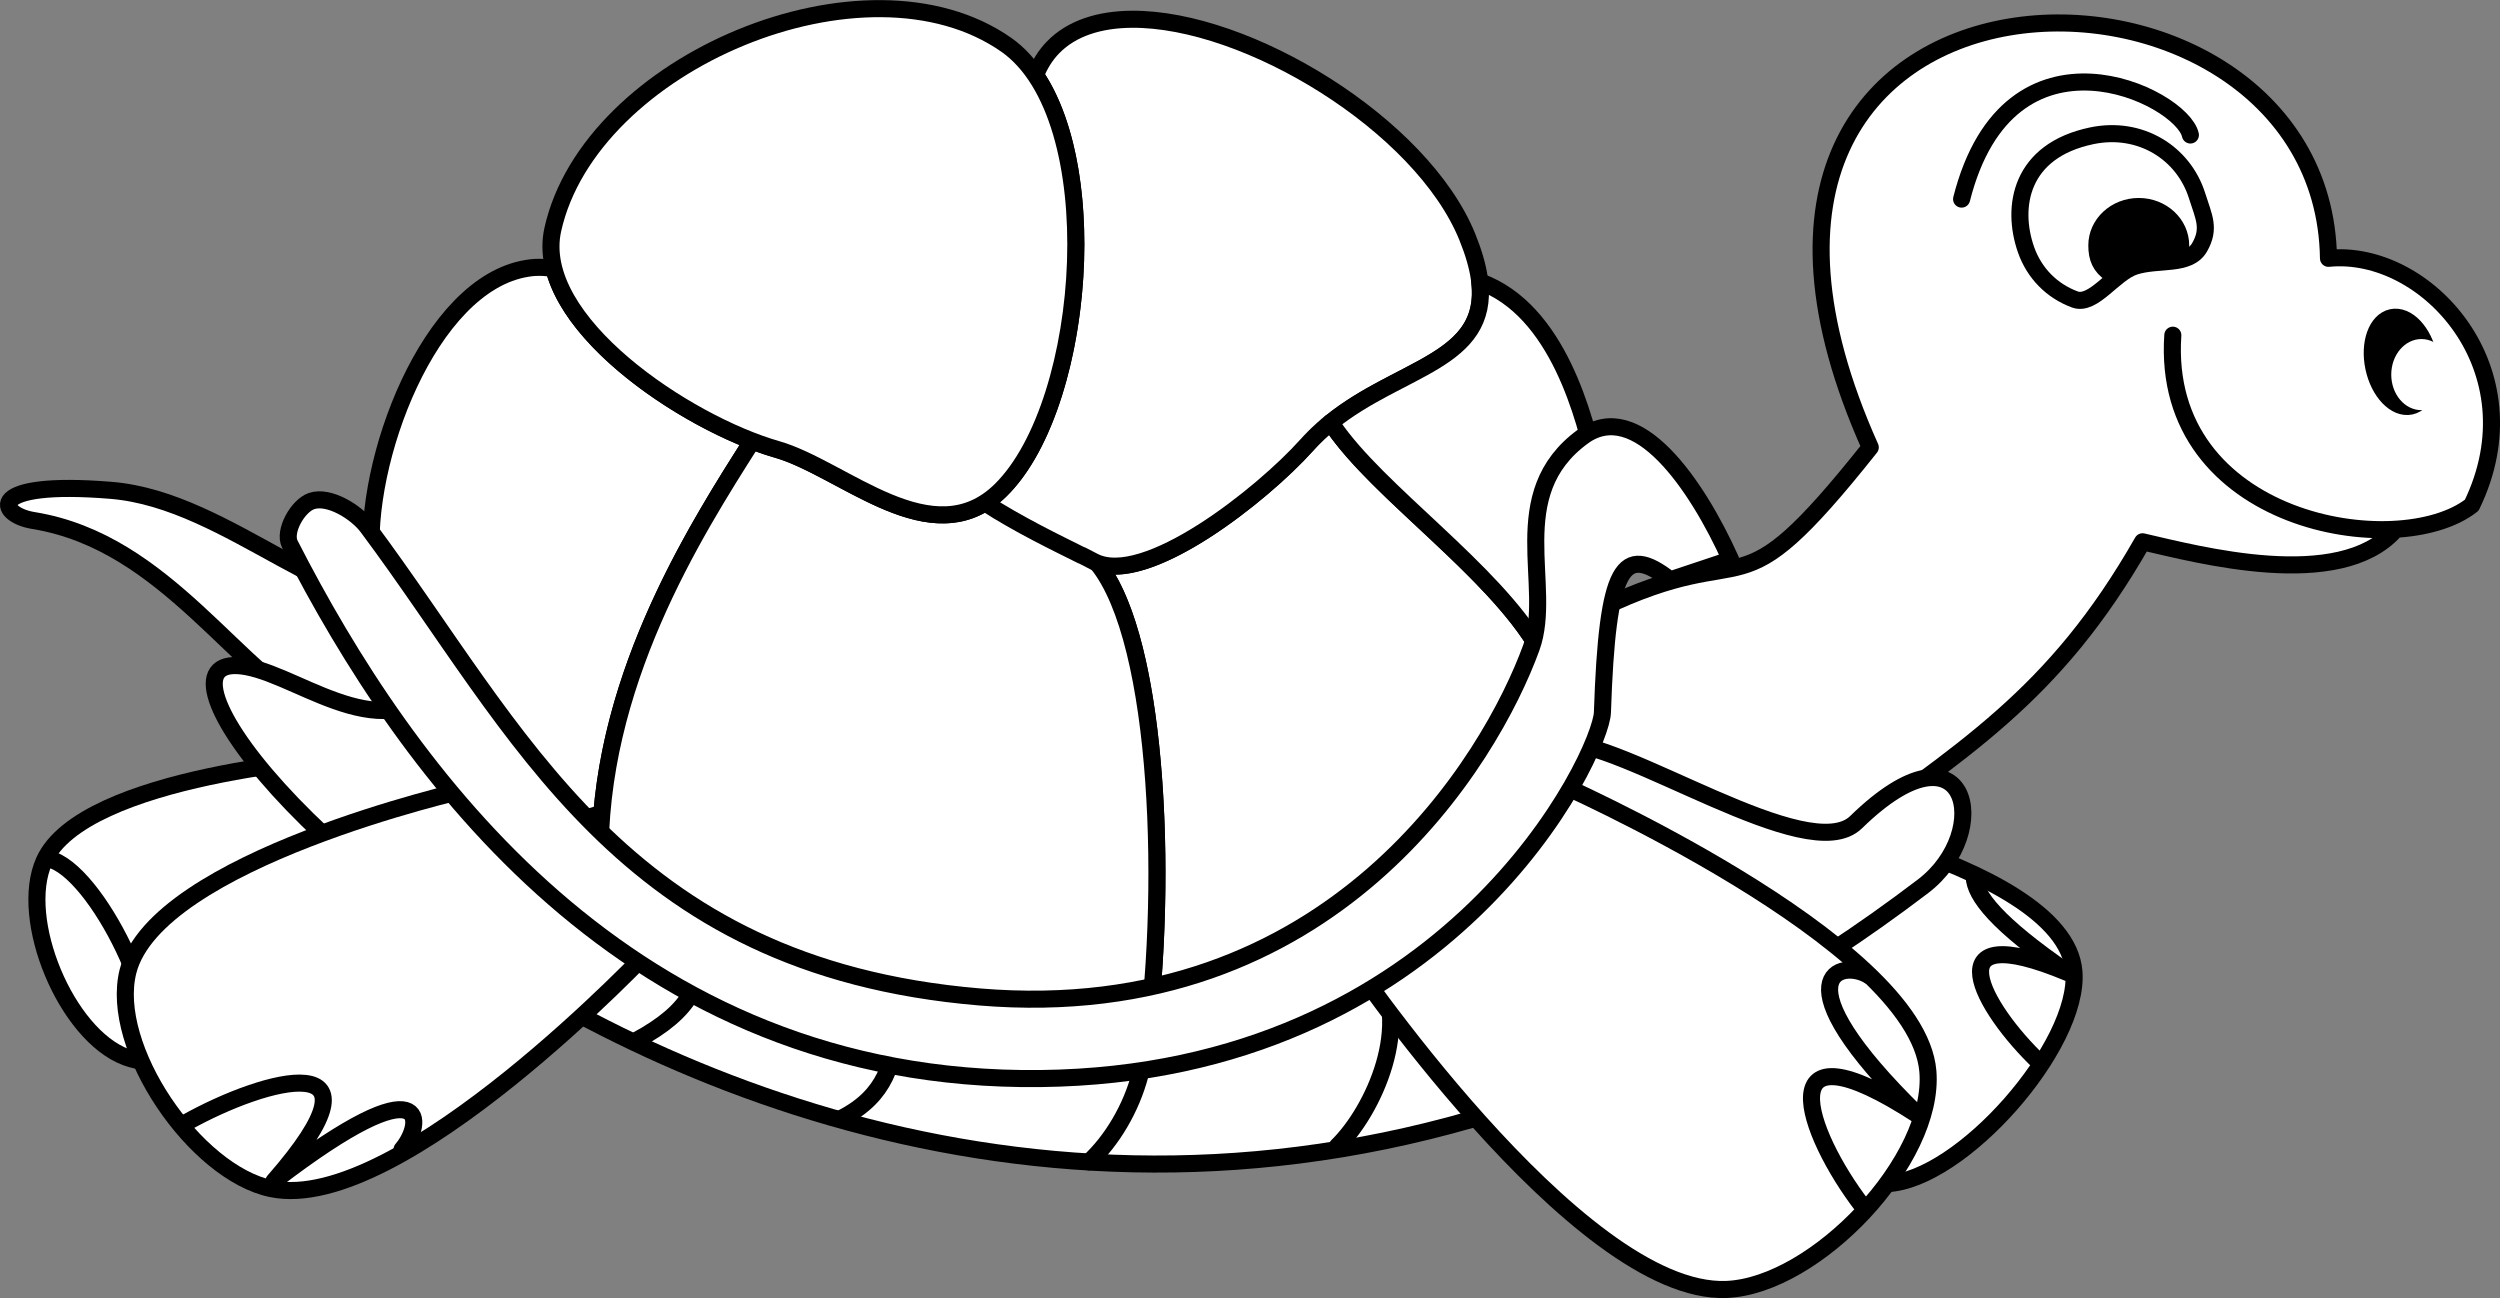 <?xml version="1.0" encoding="UTF-8" standalone="no"?>
<svg
   xmlns:osb="http://www.openswatchbook.org/uri/2009/osb"
   xmlns:dc="http://purl.org/dc/elements/1.1/"
   xmlns:cc="http://creativecommons.org/ns#"
   xmlns:rdf="http://www.w3.org/1999/02/22-rdf-syntax-ns#"
   xmlns:svg="http://www.w3.org/2000/svg"
   xmlns="http://www.w3.org/2000/svg"
   xmlns:xlink="http://www.w3.org/1999/xlink"
   style="display:inline"
   version="1.0"
   id="svg2385"
   height="304.193"
   width="585.86">
  <rect width="100%" height="100%" fill="#808080" stroke="none"/>
  <defs
     id="defs2387">
    <linearGradient
       osb:paint="solid"
       id="linearGradient4480">
      <stop
         id="stop4482"
         offset="0"
         style="stop-color:#46ad22;stop-opacity:1;" />
    </linearGradient>
    <linearGradient
       id="linearGradient3590">
      <stop
         id="stop3592"
         offset="0"
         style="stop-color:#b06805;stop-opacity:1;" />
      <stop
         style="stop-color:#d77523;stop-opacity:1;"
         offset="0.5"
         id="stop3598" />
      <stop
         id="stop3594"
         offset="1"
         style="stop-color:#ffac41;stop-opacity:1;" />
    </linearGradient>
    <linearGradient
       id="linearGradient4514">
      <stop
         style="stop-color:#da45bc;stop-opacity:0.978"
         offset="0"
         id="stop4516" />
      <stop
         id="stop4518"
         offset="0.387"
         style="stop-color:#df50b8;stop-opacity:1;" />
      <stop
         id="stop4520"
         offset="1"
         style="stop-color:#dc67b3;stop-opacity:0;" />
    </linearGradient>
    <linearGradient
       id="linearGradient4489">
      <stop
         id="stop4497"
         offset="0"
         style="stop-color:#da45bc;stop-opacity:1;" />
      <stop
         style="stop-color:#df50b8;stop-opacity:1;"
         offset="0.387"
         id="stop4501" />
      <stop
         style="stop-color:#dc67b3;stop-opacity:0;"
         offset="1"
         id="stop4493" />
    </linearGradient>
    <linearGradient
       id="linearGradient4477">
      <stop
         id="stop4479"
         offset="0"
         style="stop-color:#e35bc2;stop-opacity:1;" />
      <stop
         id="stop4481"
         offset="1"
         style="stop-color:#e48bc5;stop-opacity:1;" />
    </linearGradient>
    <linearGradient
       id="linearGradient4469">
      <stop
         id="stop4471"
         offset="0"
         style="stop-color:#2f55f3;stop-opacity:1;" />
      <stop
         id="stop4473"
         offset="1"
         style="stop-color:#2f34f3;stop-opacity:1;" />
    </linearGradient>
    <linearGradient
       id="linearGradient4731">
      <stop
         id="stop4733"
         offset="0"
         style="stop-color:#ffcea7;stop-opacity:1;" />
      <stop
         id="stop4735"
         offset="1"
         style="stop-color:#f3c29b;stop-opacity:0;" />
    </linearGradient>
    <linearGradient
       id="linearGradient4659">
      <stop
         id="stop4661"
         offset="0"
         style="stop-color:#8d1d1d;stop-opacity:1;" />
      <stop
         id="stop4663"
         offset="1"
         style="stop-color:#d52f2f;stop-opacity:1;" />
    </linearGradient>
    <linearGradient
       id="linearGradient4620">
      <stop
         id="stop4622"
         offset="0"
         style="stop-color:#a32121;stop-opacity:1;" />
      <stop
         id="stop4624"
         offset="1"
         style="stop-color:#d73737;stop-opacity:1;" />
    </linearGradient>
    <linearGradient
       id="linearGradient4599">
      <stop
         id="stop4601"
         offset="0"
         style="stop-color:#d1a00c;stop-opacity:1;" />
      <stop
         id="stop4603"
         offset="1"
         style="stop-color:#f6cb4a;stop-opacity:1;" />
    </linearGradient>
    <linearGradient
       id="linearGradient4593">
      <stop
         id="stop4595"
         offset="0"
         style="stop-color:#874010;stop-opacity:1;" />
      <stop
         id="stop4597"
         offset="1"
         style="stop-color:#d8a233;stop-opacity:1;" />
    </linearGradient>
    <linearGradient
       id="linearGradient4587">
      <stop
         style="stop-color:#000000;stop-opacity:1;"
         offset="0"
         id="stop4589" />
      <stop
         style="stop-color:#000000;stop-opacity:0;"
         offset="1"
         id="stop4591" />
    </linearGradient>
    <linearGradient
       id="linearGradient4579">
      <stop
         id="stop4581"
         offset="0"
         style="stop-color:#000000;stop-opacity:1;" />
      <stop
         id="stop4583"
         offset="1"
         style="stop-color:#000000;stop-opacity:0;" />
    </linearGradient>
    <linearGradient
       id="linearGradient4571">
      <stop
         id="stop4573"
         offset="0"
         style="stop-color:#6f430c;stop-opacity:1;" />
      <stop
         id="stop4575"
         offset="1"
         style="stop-color:#b26c14;stop-opacity:1;" />
    </linearGradient>
    <linearGradient
       id="linearGradient4555">
      <stop
         id="stop4557"
         offset="0"
         style="stop-color:#6c5306;stop-opacity:1;" />
      <stop
         style="stop-color:#6c5306;stop-opacity:1;"
         offset="0.477"
         id="stop4563" />
      <stop
         id="stop4565"
         offset="0.704"
         style="stop-color:#daa70b;stop-opacity:1;" />
      <stop
         id="stop4559"
         offset="1"
         style="stop-color:#daa70b;stop-opacity:1;" />
    </linearGradient>
    <linearGradient
       id="linearGradient3692">
      <stop
         id="stop3694"
         offset="0"
         style="stop-color:#e3e00c;stop-opacity:1;" />
      <stop
         id="stop3696"
         offset="1"
         style="stop-color:#5f5e05;stop-opacity:0;" />
    </linearGradient>
    <linearGradient
       id="linearGradient3684">
      <stop
         id="stop3686"
         offset="0"
         style="stop-color:#ffffff;stop-opacity:1;" />
      <stop
         id="stop3688"
         offset="1"
         style="stop-color:#ffffff;stop-opacity:0;" />
    </linearGradient>
    <linearGradient
       id="linearGradient3647">
      <stop
         id="stop3649"
         offset="0"
         style="stop-color:#787700;stop-opacity:1;" />
      <stop
         style="stop-color:#545300;stop-opacity:0.996;"
         offset="0.576"
         id="stop3665" />
      <stop
         id="stop3651"
         offset="1"
         style="stop-color:#313000;stop-opacity:0.99;" />
    </linearGradient>
    <linearGradient
       id="linearGradient3635">
      <stop
         id="stop3637"
         offset="0"
         style="stop-color:#727324;stop-opacity:0;" />
      <stop
         style="stop-color:#727324;stop-opacity:0;"
         offset="0.7"
         id="stop3645" />
      <stop
         id="stop3639"
         offset="1"
         style="stop-color:#727324;stop-opacity:1;" />
    </linearGradient>
    <linearGradient
       id="linearGradient3513">
      <stop
         style="stop-color:#dcdc00;stop-opacity:1;"
         offset="0"
         id="stop3521" />
      <stop
         id="stop3517"
         offset="1"
         style="stop-color:#e1e100;stop-opacity:1;" />
    </linearGradient>
    <linearGradient
       id="linearGradient3233">
      <stop
         style="stop-color:#656500;stop-opacity:1;"
         offset="0"
         id="stop3241" />
      <stop
         id="stop3237"
         offset="1"
         style="stop-color:#656500;stop-opacity:1;" />
    </linearGradient>
    <linearGradient
       id="linearGradient3221">
      <stop
         id="stop3223"
         offset="0"
         style="stop-color:#4c4c00;stop-opacity:1;" />
      <stop
         style="stop-color:#3f3f0d;stop-opacity:1;"
         offset="0.961"
         id="stop3229" />
      <stop
         id="stop3225"
         offset="1"
         style="stop-color:#4c4c00;stop-opacity:1;" />
    </linearGradient>
    <clipPath
       id="clipPath4361"
       clipPathUnits="userSpaceOnUse">
      <path
         style="display:inline;overflow:visible;visibility:visible;opacity:1;fill:none;fill-opacity:1;fill-rule:nonzero;stroke:#000000;stroke-width:20;stroke-linecap:round;stroke-linejoin:round;stroke-miterlimit:4;stroke-dasharray:none;stroke-dashoffset:7.8;stroke-opacity:1;marker:none;marker-start:none;marker-mid:none;marker-end:none;enable-background:accumulate"
         d="m 336.688,360.625 c -7.556,0.062 -14.042,2.076 -18.438,6.594 -1.812,1.862 -3.144,4.068 -4.125,6.5 16.096,23.691 10.536,78.868 -8.156,97.25 -1.21,1.189 -2.428,2.174 -3.688,2.969 7.714,5.039 17.035,9.524 22.688,12.344 0.012,-0.008 0.019,-0.023 0.031,-0.031 1.079,0.536 2.01,1.032 2.781,1.438 11.903,6.26 39.494,-15.625 49.875,-27.219 0.589,-0.658 1.201,-1.293 1.812,-1.906 0.617,-0.618 1.238,-1.208 1.875,-1.781 0.648,-0.583 1.303,-1.15 1.969,-1.688 0.009,0.013 0.023,0.019 0.031,0.031 18.9,-15.256 43.875,-14.278 31.969,-43.531 -10.707,-26.306 -51.638,-51.19 -78.625,-50.969 z"
         id="path4363" />
    </clipPath>
    <clipPath
       id="clipPath4496"
       clipPathUnits="userSpaceOnUse">
      <path
         style="display:inline;overflow:visible;visibility:visible;opacity:1;fill:none;fill-opacity:1;fill-rule:nonzero;stroke:#000000;stroke-width:20;stroke-linecap:round;stroke-linejoin:round;stroke-miterlimit:4;stroke-dasharray:none;stroke-dashoffset:7.8;stroke-opacity:1;marker:none;marker-start:none;marker-mid:none;marker-end:none;enable-background:accumulate"
         d="m 383.312,455.094 c -1.968,1.59 -3.869,3.379 -5.656,5.375 -10.172,11.36 -36.855,32.569 -49.125,27.531 13.122,15.882 16.184,64.219 12.781,102.062 -0.118,1.315 -0.464,2.516 -0.969,3.625 51.88,-11.463 90.408,-32.549 96.031,-67.625 3.934,-24.538 -38.603,-49.606 -52.531,-70.188 -0.187,-0.277 -0.346,-0.509 -0.531,-0.781 z"
         id="path4498" />
    </clipPath>
    <clipPath
       id="clipPath4500"
       clipPathUnits="userSpaceOnUse">
      <path
         style="display:inline;overflow:visible;visibility:visible;opacity:1;fill:none;fill-opacity:1;fill-rule:nonzero;stroke:#000000;stroke-width:20;stroke-linecap:round;stroke-linejoin:round;stroke-miterlimit:4;stroke-dasharray:none;stroke-dashoffset:7.8;stroke-opacity:1;marker:none;marker-start:none;marker-mid:none;marker-end:none;enable-background:accumulate"
         d="m 383.312,455.094 c -1.968,1.59 -3.869,3.379 -5.656,5.375 -10.172,11.36 -36.855,32.569 -49.125,27.531 13.122,15.882 16.184,64.219 12.781,102.062 -0.118,1.315 -0.464,2.516 -0.969,3.625 51.88,-11.463 90.408,-32.549 96.031,-67.625 3.934,-24.538 -38.603,-49.606 -52.531,-70.188 -0.187,-0.277 -0.346,-0.509 -0.531,-0.781 z"
         id="path4502" />
    </clipPath>
    <clipPath
       id="clipPath4530"
       clipPathUnits="userSpaceOnUse">
      <path
         style="display:inline;overflow:visible;visibility:visible;opacity:1;fill:none;fill-opacity:1;fill-rule:nonzero;stroke:#000000;stroke-width:20;stroke-linecap:round;stroke-linejoin:round;stroke-miterlimit:4;stroke-dasharray:none;stroke-dashoffset:7.8;stroke-opacity:1;marker:none;marker-start:none;marker-mid:none;marker-end:none;enable-background:accumulate"
         d="m 418.25,422.125 c 2.162,18.753 -18.655,19.847 -34.938,33 0.179,0.262 0.349,0.481 0.531,0.75 10.541,15.576 37.45,33.71 48.219,52.25 1.528,0.093 2.982,0.031 4.312,-0.25 12.736,-2.691 12.01,-29.72 9.094,-42.406 -2.518,-10.957 -8.715,-36.739 -27.219,-43.344 z"
         id="path4532" />
    </clipPath>
    <clipPath
       id="clipPath4557"
       clipPathUnits="userSpaceOnUse">
      <path
         id="path4559"
         d="m 247.75,459.469 c -13.763,21.64 -36.423,57.362 -35.625,98.938 0.626,32.591 126.268,64.122 129.188,31.656 3.879,-43.141 -0.653,-99.933 -18.906,-106.719 -5.275,-1.961 -11.896,-5.809 -19,-10.156 -15.6,11.359 -35.024,-7.51 -49.844,-11.75 -1.827,-0.523 -3.801,-1.195 -5.812,-1.969 z"
         style="display:inline;overflow:visible;visibility:visible;opacity:1;fill:none;fill-opacity:1;fill-rule:nonzero;stroke:#000000;stroke-width:20;stroke-linecap:round;stroke-linejoin:round;stroke-miterlimit:4;stroke-dasharray:none;stroke-dashoffset:7.8;stroke-opacity:1;marker:none;marker-start:none;marker-mid:none;marker-end:none;enable-background:accumulate" />
    </clipPath>
    <clipPath
       id="clipPath4575"
       clipPathUnits="userSpaceOnUse">
      <path
         id="path4577"
         d="m 201.02,409.905 c -4.787,21.547 31.307,45.446 52.528,51.518 15.651,4.478 36.434,25.29 52.429,9.561 20.96,-20.612 25.39,-87.512 1.312,-104.377 -32.893,-23.039 -97.559,4.096 -106.269,43.299 z"
         style="display:inline;overflow:visible;visibility:visible;opacity:1;fill:none;fill-opacity:1;fill-rule:nonzero;stroke:#000000;stroke-width:20;stroke-linecap:round;stroke-linejoin:round;stroke-miterlimit:4;stroke-dasharray:none;stroke-dashoffset:7.8;stroke-opacity:1;marker:none;marker-start:none;marker-mid:none;marker-end:none;enable-background:accumulate" />
    </clipPath>
    <clipPath
       id="clipPath4590"
       clipPathUnits="userSpaceOnUse">
      <path
         id="path4592"
         d="m 196.844,418.781 c -0.641,0.037 -1.267,0.12 -1.875,0.219 -23.019,3.717 -38.443,45.463 -36.375,68.688 2.048,23.006 24.559,63.534 47.469,60.594 2.155,-0.277 4.327,-0.838 6.469,-1.688 3.088,-36.535 22.777,-67.593 35.219,-87.156 -18.083,-6.968 -42.168,-23.533 -46.469,-40.406 -0.846,-0.12 -1.661,-0.216 -2.469,-0.25 -0.671,-0.028 -1.328,-0.037 -1.969,0 z"
         style="display:inline;overflow:visible;visibility:visible;opacity:1;fill:none;fill-opacity:1;fill-rule:nonzero;stroke:#000000;stroke-width:20;stroke-linecap:round;stroke-linejoin:round;stroke-miterlimit:4;stroke-dasharray:none;stroke-dashoffset:7.8;stroke-opacity:1;marker:none;marker-start:none;marker-mid:none;marker-end:none;enable-background:accumulate" />
    </clipPath>
    <clipPath
       id="clipPath3447"
       clipPathUnits="userSpaceOnUse">
      <path
         id="path3449"
         d="m 157.584,479.606 c 1.703,-1.519 2.684,-18.355 6.749,-24.79 73.575,-12.009 197.052,-23.243 255.238,-32.276 13.017,3.395 25.839,32.02 22.877,35.853 -18.6,13.529 -6.901,35.129 -12.122,49.497 -9.424,25.936 -46.433,88.778 -129.303,81.85 C 216.826,582.64 193.191,527.293 157.584,479.606 Z"
         style="display:inline;overflow:visible;visibility:visible;opacity:1;fill:none;fill-opacity:1;fill-rule:nonzero;stroke:#fff500;stroke-width:2;stroke-linecap:round;stroke-linejoin:round;stroke-miterlimit:4;stroke-dasharray:none;stroke-dashoffset:7.8;stroke-opacity:1;marker:none;marker-start:none;marker-mid:none;marker-end:none;enable-background:accumulate" />
    </clipPath>
    <clipPath
       id="clipPath3469"
       clipPathUnits="userSpaceOnUse">
      <path
         id="path3471"
         d="m 139.401,483.646 c 27.097,53.069 79.224,126.28 175.858,125.218 96.275,-1.066 131.416,-76.205 131.734,-85.822 1.137,-34.392 4.779,-39.712 15.882,-31.03 l 14.174,-4.73 c -8.003,-17.797 -22.016,-38.044 -34.602,-28.889 -18.6,13.529 -6.901,35.129 -12.122,49.497 -9.424,25.936 -46.433,88.778 -129.303,81.85 -84.197,-7.1 -107.831,-62.447 -143.438,-110.134 -2.596,-3.477 -9.038,-7.497 -13.132,-6.061 -3.197,1.121 -6.592,7.084 -5.051,10.102 z"
         style="display:inline;overflow:visible;visibility:visible;opacity:1;fill:none;fill-opacity:1;fill-rule:nonzero;stroke:#f80000;stroke-width:4;stroke-linecap:round;stroke-linejoin:round;stroke-miterlimit:4;stroke-dasharray:none;stroke-dashoffset:7.8;stroke-opacity:1;marker:none;marker-start:none;marker-mid:none;marker-end:none;enable-background:accumulate" />
    </clipPath>
    <linearGradient
       gradientUnits="userSpaceOnUse"
       y2="427.506"
       x2="294.678"
       y1="404"
       x1="282.38"
       id="linearGradient4737"
       xlink:href="#linearGradient4731" />
    <clipPath
       id="clipPath4786"
       clipPathUnits="userSpaceOnUse">
      <path
         style="display:inline;overflow:visible;visibility:visible;opacity:1;fill:none;fill-opacity:1;fill-rule:nonzero;stroke:#000000;stroke-width:3;stroke-linecap:round;stroke-linejoin:round;stroke-miterlimit:4;stroke-dasharray:none;stroke-dashoffset:7.8;stroke-opacity:1;marker:none;marker-start:none;marker-mid:none;marker-end:none;enable-background:accumulate"
         d="m 232.256,496.135 c 6.151,6.256 13.782,0.209 11.062,-6.585 -1.427,-3.563 -4.559,-4.468 -4.095,-7.225 1.807,-10.742 -6.546,-27.777 -10.615,-32.006 7.296,0.543 50.065,0.299 82.188,-9.482 17.365,2.825 33.29,-1.541 34.859,-15.152 1.564,-13.575 9.916,-22.315 6.261,-43.003 1.122,-22.942 -73.674,-19.909 -61.792,5.868 l 4.435,16.641 c -35.751,-0.823 -75.889,21.262 -82.97,19.641 -3.206,-0.734 -3.366,-1.117 -7.02,-1.993 -9.85,-2.362 -22.493,4.304 -21.346,15.426 0.445,4.31 9.827,11.949 11.598,16.753 4.637,12.576 4.436,22.195 8.694,26.411 3.517,3.482 1.689,7.735 3.637,10.92 1.63,2.664 4.312,2.466 6.293,1.651 4.713,-1.941 1.601,-10.503 -0.904,-11.944 m 11.785,10.884 c 4.478,8.031 13.572,0.045 6.914,-8.257 m -15.516,6.462 c -1.256,1.86 3.194,5.138 7.013,3.183 3.427,-1.754 2.648,-8.924 -0.449,-11.677"
         id="path4788" />
    </clipPath>
    <clipPath
       id="clipPath4813"
       clipPathUnits="userSpaceOnUse">
      <path
         style="display:inline;overflow:visible;visibility:visible;opacity:1;fill:none;fill-opacity:1;fill-rule:nonzero;stroke:#000000;stroke-width:3;stroke-linecap:round;stroke-linejoin:round;stroke-miterlimit:4;stroke-dasharray:none;stroke-dashoffset:7.8;stroke-opacity:1;marker:none;marker-start:none;marker-mid:none;marker-end:none;enable-background:accumulate"
         d="m 494.857,304.767 c 3.616,3.52 8.095,-4.412 5.495,-7.797 -3.826,-4.981 -19.093,-12.163 -23.511,-9.866 -2.348,1.221 3.553,-5.261 5.045,-7.055 -8.526,-10.591 -7.302,1.459 -29.334,6.137 -5.445,3.856 -3.485,9.57 -8.03,8.538 -12.081,-2.743 -43.266,-11.227 -64.941,-6.255 -6.757,-7.357 -16.74,-18.307 -25.642,-27.022 2.328,-12.166 -6.193,-31.929 -19.318,-38.728 -12.651,-0.882 -20.69,-10.21 -32.511,2.883 -1.578,1.747 -5.579,7.432 -3.517,17.688 2.59,12.88 16.602,31.559 19.315,34.352 14.012,14.424 31.428,39.077 53.111,40.998 12.436,5.786 65.696,1.238 77.441,-3.657 0,0 8.194,6.097 22.498,3.747 5.486,-0.901 13.458,4.758 16.041,2.138 1.58,-1.602 2.739,-4.16 2.029,-6.479 -1.273,-4.16 -14.425,-6.348 -13.023,-6.656 6.357,-1.4 13.084,6.719 15.784,6.015 2.934,-0.765 4.154,-4.351 3.741,-6.454 -0.508,-2.585 0.413,-6.365 -18.468,-10.843"
         id="path4815" />
    </clipPath>
    <clipPath
       id="clipPath4832"
       clipPathUnits="userSpaceOnUse">
      <path
         style="display:inline;overflow:visible;visibility:visible;opacity:1;fill:none;fill-opacity:1;fill-rule:nonzero;stroke:#8d1d1d;stroke-width:1;stroke-linecap:round;stroke-linejoin:round;stroke-miterlimit:4;stroke-dasharray:none;stroke-dashoffset:7.8;stroke-opacity:1;marker:none;marker-start:none;marker-mid:none;marker-end:none;enable-background:accumulate"
         d="m 338.651,223.821 c 7.812,13.805 19.685,37.101 21.916,49.756 l 29.589,5.059 c 0,0 7.301,-17.893 7.902,-19.425 3.661,-9.336 3.36,-25.305 4.774,-29.632 19.05,0.876 40.26,-15.614 46.259,-22.718 12.957,-9.617 16.561,-20.934 20.084,-32.266 1.932,-8.14 -9.809,-15.629 -16.133,-23.376 -4.784,-12.182 -3.533,-24.364 -3.292,-36.546 l -17.121,-32.266 -105.688,49.058 11.71,92.358 z"
         id="path4834" />
    </clipPath>
  </defs>
  <g
     transform="translate(-75.337,-370.381)"
     style="display:inline"
     id="layer8">
    <path
       style="display:inline;overflow:visible;visibility:visible;opacity:1;fill:#ffffff;fill-opacity:1;fill-rule:nonzero;stroke:none;stroke-width:4;stroke-linecap:round;stroke-linejoin:round;stroke-miterlimit:4;stroke-dasharray:none;stroke-dashoffset:7.8;stroke-opacity:1;marker:none;marker-start:none;marker-mid:none;marker-end:none;enable-background:accumulate"
       d="m 85.685,572.161 c -6.112,13.636 5.193,40.739 19.193,45.962 24.888,9.285 79.297,-39.396 79.297,-39.396 l -28.284,-30.81 c 0,0 -61.092,3.91 -70.206,24.244 z"
       id="path3507" />
    <path
       id="path3217"
       d="m 159.256,586.447 c -6.112,13.636 -68.379,26.453 -54.379,31.676 24.888,9.285 79.297,-39.396 79.297,-39.396 l -28.284,-30.81 c 0,0 -13.715,0.878 -29.118,3.965 -8.94,11.647 35.974,26.777 32.484,34.565 z"
       style="display:inline;overflow:visible;visibility:visible;opacity:1;fill:#ffffff;fill-opacity:1;fill-rule:nonzero;stroke:none;stroke-width:4;stroke-linecap:round;stroke-linejoin:round;stroke-miterlimit:4;stroke-dasharray:none;stroke-dashoffset:7.8;stroke-opacity:1;marker:none;marker-start:none;marker-mid:none;marker-end:none;enable-background:accumulate" />
    <path
       style="display:inline;overflow:visible;visibility:visible;opacity:1;fill:#ffffff;fill-opacity:1;fill-rule:nonzero;stroke:none;stroke-width:4;stroke-linecap:round;stroke-linejoin:round;stroke-miterlimit:4;stroke-dasharray:none;stroke-dashoffset:7.8;stroke-opacity:1;marker:none;marker-start:none;marker-mid:none;marker-end:none;enable-background:accumulate"
       d="m 86.695,571.656 c 11.273,2.397 28.232,37.657 22.223,46.467 -9.565,4.551 -33.853,-31.524 -22.223,-46.467 z"
       id="path3512" />
  </g>
  <g
     transform="translate(-75.337,-370.381)"
     style="display:inline"
     id="layer9">
    <path
       id="path3502"
       d="m 85.685,572.161 c -6.112,13.636 5.193,40.739 19.193,45.962 24.888,9.285 79.297,-39.396 79.297,-39.396 l -28.284,-30.81 c 0,0 -61.092,3.91 -70.206,24.244 z"
       style="display:inline;overflow:visible;visibility:visible;opacity:1;fill:none;fill-opacity:1;fill-rule:nonzero;stroke:#000000;stroke-width:4;stroke-linecap:round;stroke-linejoin:round;stroke-miterlimit:4;stroke-dasharray:none;stroke-dashoffset:7.8;stroke-opacity:1;marker:none;marker-start:none;marker-mid:none;marker-end:none;enable-background:accumulate" />
    <path
       id="path3510"
       d="m 86.695,571.656 c 11.273,2.397 28.232,37.657 22.223,46.467"
       style="display:inline;overflow:visible;visibility:visible;opacity:1;fill:none;fill-opacity:1;fill-rule:nonzero;stroke:#000000;stroke-width:4;stroke-linecap:round;stroke-linejoin:round;stroke-miterlimit:4;stroke-dasharray:none;stroke-dashoffset:7.8;stroke-opacity:1;marker:none;marker-start:none;marker-mid:none;marker-end:none;enable-background:accumulate" />
    <path
       style="display:inline;overflow:visible;visibility:visible;opacity:1;fill:#ffffff;fill-opacity:1;fill-rule:nonzero;stroke:none;stroke-width:4;stroke-linecap:round;stroke-linejoin:round;stroke-miterlimit:4;stroke-dasharray:none;stroke-dashoffset:7.8;stroke-opacity:1;marker:none;marker-start:none;marker-mid:none;marker-end:none;enable-background:accumulate"
       d="m 518.151,567.648 c 20.073,6.454 42.067,16.619 43.196,30.381 1.425,17.374 -26.424,49.054 -43.846,49.733 -29.364,1.144 -74.838,-66.853 -74.838,-66.853 0,0 58.264,-18.798 75.487,-13.261 z"
       id="path3588" />
    <path
       id="path3202"
       d="m 496.008,581.576 c 20.073,6.454 64.287,25.799 61.718,31.093 -7.943,16.367 -27.061,34.579 -40.225,35.092 -29.364,1.144 -74.838,-66.853 -74.838,-66.853 0,0 36.121,-4.87 53.345,0.668 z"
       style="display:inline;overflow:visible;visibility:visible;opacity:1;fill:#ffffff;fill-opacity:1;fill-rule:nonzero;stroke:none;stroke-width:4;stroke-linecap:round;stroke-linejoin:round;stroke-miterlimit:4;stroke-dasharray:none;stroke-dashoffset:7.8;stroke-opacity:1;marker:none;marker-start:none;marker-mid:none;marker-end:none;enable-background:accumulate" />
    <path
       style="display:inline;overflow:visible;visibility:visible;opacity:1;fill:#ffffff;fill-opacity:1;fill-rule:nonzero;stroke:none;stroke-width:4;stroke-linecap:round;stroke-linejoin:round;stroke-miterlimit:4;stroke-dasharray:none;stroke-dashoffset:7.8;stroke-opacity:1;marker:none;marker-start:none;marker-mid:none;marker-end:none;enable-background:accumulate"
       d="m 151.85,538.826 c -20.976,-10.01 -37.272,-41.364 -68.69,-46.467 -8.567,-1.391 -11.408,-9.487 18.183,-7.071 28.131,2.297 53.171,31.513 75.761,25.759 10.085,-2.569 12.426,32.977 3.536,38.386 -9.901,6.023 -18.33,-5.615 -28.789,-10.607 z"
       id="path3542" />
    <path
       id="path3545"
       d="m 157.207,539.897 c -6.69,-4.652 -24.097,-41.219 -19.292,-40.567 13.858,7.613 26.887,14.85 39.189,11.716 10.085,-2.569 12.426,32.977 3.536,38.386 -9.901,6.023 -13.917,-2.919 -23.432,-9.535 z"
       style="display:inline;overflow:visible;visibility:visible;opacity:1;fill:#ffffff;fill-opacity:1;fill-rule:nonzero;stroke:none;stroke-width:4;stroke-linecap:round;stroke-linejoin:round;stroke-miterlimit:4;stroke-dasharray:none;stroke-dashoffset:7.8;stroke-opacity:1;marker:none;marker-start:none;marker-mid:none;marker-end:none;enable-background:accumulate" />
  </g>
  <g
     transform="translate(-75.337,-370.381)"
     style="display:inline"
     id="layer6">
    <path
       id="path3492"
       d="m 151.85,538.826 c -20.976,-10.01 -37.272,-41.364 -68.69,-46.467 -8.567,-1.391 -11.408,-9.487 18.183,-7.071 28.131,2.297 53.171,31.513 75.761,25.759 10.085,-2.569 12.426,32.977 3.536,38.386 -9.901,6.023 -18.33,-5.615 -28.789,-10.607 z"
       style="display:inline;overflow:visible;visibility:visible;opacity:1;fill:none;fill-opacity:1;fill-rule:nonzero;stroke:#000000;stroke-width:4;stroke-linecap:round;stroke-linejoin:round;stroke-miterlimit:4;stroke-dasharray:none;stroke-dashoffset:7.8;stroke-opacity:1;marker:none;marker-start:none;marker-mid:none;marker-end:none;enable-background:accumulate" />
    <path
       id="path3579"
       d="m 537.979,575.858 c 4.97,0.81 24.676,11.719 23.539,23.749 -0.336,5.347 -2.824,13.594 -8.158,19.815 -13.5,-12.78 -25.594,-34.532 6.605,-21.081 -16.652,-11.435 -21.836,-18.094 -21.987,-22.484 z"
       style="display:inline;overflow:visible;visibility:visible;opacity:1;fill:#ffffff;fill-opacity:1;fill-rule:nonzero;stroke:none;stroke-width:4;stroke-linecap:round;stroke-linejoin:round;stroke-miterlimit:4;stroke-dasharray:none;stroke-dashoffset:7.8;stroke-opacity:1;marker:none;marker-start:none;marker-mid:none;marker-end:none;enable-background:accumulate" />
  </g>
  <g
     transform="translate(-75.337,-370.381)"
     style="display:inline"
     id="layer15">
    <path
       style="display:inline;overflow:visible;visibility:visible;opacity:1;fill:#ffffff;fill-opacity:1;fill-rule:nonzero;stroke:none;stroke-width:4;stroke-linecap:round;stroke-linejoin:round;stroke-miterlimit:4;stroke-dasharray:none;stroke-dashoffset:7.8;stroke-opacity:1;marker:none;marker-start:none;marker-mid:none;marker-end:none;enable-background:accumulate"
       d="m 642.434,488.773 c -19.953,25.29 -52.105,11.514 -65,8.571 -20.748,36.395 -41.985,48.73 -75,72.857 l -54.286,36.429 -44.286,-57.857 46.429,-35.714 c 37.143,-17.857 30.363,3.66 63.332,-37.842 -55.268,-123.34 106.214,-124.544 107.382,-44.301 22.915,-2.307 48.969,26.106 33.571,57.857 -55.314,26.114 -71.523,-18.394 -70.051,-39.842"
       id="path3551" />
  </g>
  <g
     transform="translate(-75.337,-370.381)"
     style="display:inline"
     id="layer16">
    <path
       id="path3700"
       d="m 535.025,417.039 c 11.136,-43.914 51.637,-24.15 53.617,-15.025"
       style="display:inline;overflow:visible;visibility:visible;opacity:1;fill:none;fill-opacity:0.996;fill-rule:nonzero;stroke:#000000;stroke-width:4;stroke-linecap:round;stroke-linejoin:round;stroke-miterlimit:4;stroke-dasharray:none;stroke-dashoffset:7.8;stroke-opacity:1;marker:none;marker-start:none;marker-mid:none;marker-end:none;enable-background:accumulate" />
  </g>
  <g
     transform="translate(-75.337,-370.381)"
     style="display:inline"
     id="layer12">
    <path
       id="path3548"
       d="m 636.601,494.606 c -13.079,14.666 -46.272,5.682 -59.167,2.739 -20.748,36.395 -41.985,48.73 -75,72.857 l -54.286,36.429 -44.286,-57.857 46.429,-35.714 c 37.143,-17.857 30.363,3.66 63.332,-37.842 -55.268,-123.34 106.214,-124.544 107.382,-44.301 22.915,-2.307 48.969,26.106 33.571,57.857 -17.14,13.479 -73.039,4.346 -70.051,-39.842"
       style="display:inline;overflow:visible;visibility:visible;opacity:1;fill:none;fill-opacity:1;fill-rule:nonzero;stroke:#000000;stroke-width:4;stroke-linecap:round;stroke-linejoin:round;stroke-miterlimit:4;stroke-dasharray:none;stroke-dashoffset:7.8;stroke-opacity:1;marker:none;marker-start:none;marker-mid:none;marker-end:none;enable-background:accumulate" />
    <ellipse
       ry="10.607"
       rx="6.566"
       cy="440.21"
       cx="630.335"
       transform="matrix(0.978,-0.208,0.208,0.978,-69.98,155.762)"
       id="path3569"
       style="display:inline;overflow:visible;visibility:visible;opacity:1;fill:#000000;fill-opacity:1;fill-rule:nonzero;stroke:#000000;stroke-width:4;stroke-linecap:round;stroke-linejoin:round;stroke-miterlimit:4;stroke-dasharray:none;stroke-dashoffset:7.8;stroke-opacity:1;marker:none;marker-start:none;marker-mid:none;marker-end:none;enable-background:accumulate" />
    <ellipse
       ry="6.819"
       rx="7.071"
       cy="439.957"
       cx="625.284"
       transform="matrix(1,0,0,1.222,17.5,-79.459)"
       id="path3571"
       style="display:inline;overflow:visible;visibility:visible;opacity:1;fill:#ffffff;fill-opacity:1;fill-rule:nonzero;stroke:none;stroke-width:4;stroke-linecap:round;stroke-linejoin:round;stroke-miterlimit:4;stroke-dasharray:none;stroke-dashoffset:7.8;stroke-opacity:1;marker:none;marker-start:none;marker-mid:none;marker-end:none;enable-background:accumulate" />
    <path
       id="path3539"
       d="m 489.664,571.175 c 0,0 27.094,-3.995 30.214,-2.964 19.587,6.475 40.371,16.449 41.468,29.817 1.425,17.374 -26.424,49.054 -43.846,49.733 -29.364,1.144 -74.838,-66.853 -74.838,-66.853 l 47.001,-9.734 z"
       style="display:inline;overflow:visible;visibility:visible;opacity:1;fill:none;fill-opacity:1;fill-rule:nonzero;stroke:#000000;stroke-width:4;stroke-linecap:round;stroke-linejoin:round;stroke-miterlimit:4;stroke-dasharray:none;stroke-dashoffset:7.8;stroke-opacity:1;marker:none;marker-start:none;marker-mid:none;marker-end:none;enable-background:accumulate" />
  </g>
  <g
     transform="translate(-75.337,-370.381)"
     style="display:inline"
     id="layer14">
    <path
       style="display:inline;overflow:visible;visibility:visible;fill:#ffffff;fill-opacity:1;fill-rule:nonzero;stroke:none;stroke-width:4;stroke-linecap:round;stroke-linejoin:round;stroke-miterlimit:4;stroke-dashoffset:7.8;stroke-opacity:1;marker:none;marker-start:none;marker-mid:none;marker-end:none;enable-background:accumulate"
       d="m 590.202,416.232 c 1.575,4.989 3.139,7.666 0.603,12.09 -2.577,4.494 -9.594,2.691 -15.168,4.455 -4.952,1.568 -9.721,9.383 -14.075,7.78 -5.368,-1.978 -9.499,-6.146 -11.429,-11.641 -3.532,-10.058 -1.372,-23.217 15.402,-26.718 11.355,-2.37 21.492,3.976 24.667,14.034 z"
       id="path3564" />
    <path
       id="path3558"
       d="m 586.362,427.881 c 0,0.962 0.392,2.409 -0.459,2.759 -2.868,1.18 -4.978,0.813 -9.362,0.813 -2.184,0 -4.916,4.16 -6.547,3.04 -2.419,-1.659 -3.274,-3.61 -3.274,-6.612 0,-5.027 4.4,-9.107 9.821,-9.107 5.421,0 9.821,4.08 9.821,9.107 z"
       style="display:inline;overflow:visible;visibility:visible;fill:#000000;fill-opacity:1;fill-rule:nonzero;stroke:#000000;stroke-width:4;stroke-linecap:round;stroke-linejoin:round;stroke-miterlimit:4;stroke-dashoffset:7.8;stroke-opacity:1;marker:none;marker-start:none;marker-mid:none;marker-end:none;enable-background:accumulate" />
  </g>
  <g
     transform="translate(-75.337,-370.381)"
     style="display:inline"
     id="layer13">
    <path
       id="path3555"
       d="m 590.202,416.232 c 1.575,4.989 3.139,7.666 0.603,12.09 -2.577,4.494 -9.594,2.691 -15.168,4.455 -4.952,1.568 -9.721,9.383 -14.075,7.78 -5.368,-1.978 -9.499,-6.146 -11.429,-11.641 -3.532,-10.058 -1.372,-23.217 15.402,-26.718 11.355,-2.37 21.492,3.976 24.667,14.034 z"
       style="display:inline;overflow:visible;visibility:visible;fill:none;fill-opacity:1;fill-rule:nonzero;stroke:#000000;stroke-width:4;stroke-linecap:round;stroke-linejoin:round;stroke-miterlimit:4;stroke-dashoffset:7.8;stroke-opacity:1;marker:none;marker-start:none;marker-mid:none;marker-end:none;enable-background:accumulate" />
  </g>
  <g
     transform="translate(-75.337,-370.381)"
     style="display:inline"
     id="layer5">
    <path
       id="path3470"
       d="m 181.77,527.243 c -14.157,20.764 -34.962,1.935 -48.622,-0.613 -50.926,-9.499 162.136,227.15 392.857,51.429 16.764,-12.768 10.537,-40.617 -15.714,-15 -11.187,10.917 -54.653,-19.53 -69.626,-18.632 -29.052,1.744 -27.439,22.814 -11.445,1.489 L 181.77,527.243 Z"
       style="display:inline;overflow:visible;visibility:visible;opacity:1;fill:#ffffff;fill-opacity:1;fill-rule:nonzero;stroke:none;stroke-width:4;stroke-linecap:round;stroke-linejoin:round;stroke-miterlimit:4;stroke-dasharray:none;stroke-dashoffset:7.8;stroke-opacity:1;marker:none;marker-start:none;marker-mid:none;marker-end:none;enable-background:accumulate" />
    <path
       style="display:inline;overflow:visible;visibility:visible;opacity:1;fill:#ffffff;fill-opacity:1;fill-rule:nonzero;stroke:none;stroke-width:4;stroke-linecap:round;stroke-linejoin:round;stroke-miterlimit:4;stroke-dasharray:none;stroke-dashoffset:7.8;stroke-opacity:1;marker:none;marker-start:none;marker-mid:none;marker-end:none;enable-background:accumulate"
       d="m 181.77,527.243 c -7.078,10.382 -21.288,7.427 -32.701,3.278 95.015,155.851 296.114,105.821 324.368,25.459 -13.009,-5.767 -25.896,-11.966 -32.772,-11.553 -29.052,1.744 -27.439,22.814 -11.445,1.489 L 181.77,527.243 Z"
       id="path3215" />
  </g>
  <g
     transform="translate(-75.337,-370.381)"
     style="display:inline"
     id="layer17">
    <path
       style="display:inline;overflow:visible;visibility:visible;opacity:1;fill:none;fill-opacity:1;fill-rule:nonzero;stroke:#000000;stroke-width:4;stroke-linecap:round;stroke-linejoin:round;stroke-miterlimit:4;stroke-dasharray:none;stroke-dashoffset:7.8;stroke-opacity:1;marker:none;marker-start:none;marker-mid:none;marker-end:none;enable-background:accumulate"
       d="m 181.77,527.243 c -14.157,20.764 -34.962,1.935 -48.622,-0.613 -50.926,-9.499 162.136,227.15 392.857,51.429 16.764,-12.768 10.537,-40.617 -15.714,-15 -11.187,10.917 -54.653,-19.53 -69.626,-18.632 -29.052,1.744 -27.439,22.814 -11.445,1.489 L 181.77,527.243 Z"
       id="path3207" />
    <path
       id="path2523"
       d="m 224.335,614.278 c 13.475,-7.217 15.375,-13.969 14.667,-21.186"
       style="display:inline;overflow:visible;visibility:visible;opacity:1;fill:none;fill-opacity:1;fill-rule:nonzero;stroke:#000000;stroke-width:4;stroke-linecap:round;stroke-linejoin:round;stroke-miterlimit:4;stroke-dasharray:none;stroke-dashoffset:7.8;stroke-opacity:1;marker:none;marker-start:none;marker-mid:none;marker-end:none;enable-background:accumulate" />
    <path
       id="path3295"
       d="m 272.659,632.389 c 10.415,-5.36 11.926,-13.031 13.17,-22.059"
       style="display:inline;overflow:visible;visibility:visible;opacity:1;fill:none;fill-opacity:1;fill-rule:nonzero;stroke:#000000;stroke-width:4;stroke-linecap:round;stroke-linejoin:round;stroke-miterlimit:4;stroke-dasharray:none;stroke-dashoffset:7.8;stroke-opacity:1;marker:none;marker-start:none;marker-mid:none;marker-end:none;enable-background:accumulate" />
    <path
       id="path3297"
       d="m 330.556,642.659 c 10.526,-9.712 18.477,-30.493 8.813,-43.717"
       style="display:inline;overflow:visible;visibility:visible;opacity:1;fill:none;fill-opacity:1;fill-rule:nonzero;stroke:#000000;stroke-width:4;stroke-linecap:round;stroke-linejoin:round;stroke-miterlimit:4;stroke-dasharray:none;stroke-dashoffset:7.8;stroke-opacity:1;marker:none;marker-start:none;marker-mid:none;marker-end:none;enable-background:accumulate" />
    <path
       style="display:inline;overflow:visible;visibility:visible;opacity:1;fill:none;fill-opacity:1;fill-rule:nonzero;stroke:#000000;stroke-width:4;stroke-linecap:round;stroke-linejoin:round;stroke-miterlimit:4;stroke-dasharray:none;stroke-dashoffset:7.8;stroke-opacity:1;marker:none;marker-start:none;marker-mid:none;marker-end:none;enable-background:accumulate"
       d="m 388.769,638.954 c 8.31,-8.126 18.035,-28.914 8.58,-41.971"
       id="path3299" />
  </g>
  <g
     transform="translate(-75.337,-370.381)"
     style="display:inline"
     id="layer18">
    <path
       id="path2428"
       d="m 439.436,553.471 c 0,0 85.081,37.317 87.683,67.932 1.768,20.801 -26.328,50.273 -47.166,51.15 -35.12,1.479 -89.759,-79.784 -89.759,-79.784 l 49.242,-39.298 z"
       style="display:inline;overflow:visible;visibility:visible;opacity:1;fill:#ffffff;fill-opacity:1;fill-rule:nonzero;stroke:none;stroke-width:4;stroke-linecap:round;stroke-linejoin:round;stroke-miterlimit:4;stroke-dasharray:none;stroke-dashoffset:7.8;stroke-opacity:1;marker:none;marker-start:none;marker-mid:none;marker-end:none;enable-background:accumulate" />
    <path
       style="display:inline;overflow:visible;visibility:visible;opacity:1;fill:#ffffff;fill-opacity:1;fill-rule:nonzero;stroke:none;stroke-width:4;stroke-linecap:round;stroke-linejoin:round;stroke-miterlimit:4;stroke-dasharray:none;stroke-dashoffset:7.8;stroke-opacity:1;marker:none;marker-start:none;marker-mid:none;marker-end:none;enable-background:accumulate"
       d="m 439.436,553.471 c 0,0.995 12.565,5.769 28.186,14.035 -27.329,26.972 -48.302,22.128 -45.053,40.764 1.334,7.656 32.936,36.175 51.692,46.449 19.438,10.648 35.544,2.997 22.811,11.979 -2.691,6.155 -11.686,5.626 -17.117,5.855 -35.12,1.479 -89.759,-79.784 -89.759,-79.784 l 49.242,-39.298 z"
       id="path3204" />
  </g>
  <g
     transform="translate(-75.337,-370.381)"
     style="display:inline"
     id="layer11">
    <path
       style="display:inline;overflow:visible;visibility:visible;opacity:1;fill:#ffffff;fill-opacity:1;fill-rule:nonzero;stroke:none;stroke-width:4;stroke-linecap:round;stroke-linejoin:round;stroke-miterlimit:4;stroke-dasharray:none;stroke-dashoffset:7.8;stroke-opacity:1;marker:none;marker-start:none;marker-mid:none;marker-end:none;enable-background:accumulate"
       d="m 184.454,555.493 c 0,0 -72.535,16.396 -79.125,42.522 -4.478,17.751 15.696,47.225 33.628,50.927 30.224,6.24 89.079,-56.366 89.079,-56.366 l -43.582,-37.083 z"
       id="path3529" />
    <path
       style="display:inline;overflow:visible;visibility:visible;opacity:1;fill:#ffffff;fill-opacity:1;fill-rule:nonzero;stroke:none;stroke-width:4;stroke-linecap:round;stroke-linejoin:round;stroke-miterlimit:4;stroke-dasharray:none;stroke-dashoffset:7.8;stroke-opacity:1;marker:none;marker-start:none;marker-mid:none;marker-end:none;enable-background:accumulate"
       d="m 169.554,639.739 c -5.041,5.848 -29.034,18.418 -50.738,-6.198 19.011,-10.688 48.935,-18.567 20.713,13.637 37.13,-28.482 35.065,-13.287 30.024,-7.439 z"
       id="path3531" />
    <path
       id="path3584"
       d="m 433.508,563.125 c 0,0 83.699,12.956 93.236,42.163 6.48,19.845 -14.128,54.963 -34.212,60.584 -33.85,9.474 -105.632,-57.132 -105.632,-57.132 l 46.608,-45.615 z"
       style="display:inline;overflow:visible;visibility:visible;opacity:1;fill:none;fill-opacity:1;fill-rule:nonzero;stroke:none;stroke-width:4;stroke-linecap:round;stroke-linejoin:round;stroke-miterlimit:4;stroke-dasharray:none;stroke-dashoffset:7.8;stroke-opacity:1;marker:none;marker-start:none;marker-mid:none;marker-end:none;enable-background:accumulate" />
    <path
       id="path3577"
       d="m 513.401,599.06 c 9.795,8.86 15.984,17.826 13.056,31.672 -2.475,5.87 -4.901,13.374 -14.239,23.21 -14.168,-18.606 -23.277,-45.588 12.613,-22.233 -33.473,-32.702 -17.935,-36.807 -11.43,-32.649 z"
       style="display:inline;overflow:visible;visibility:visible;opacity:1;fill:#ffffff;fill-opacity:1;fill-rule:nonzero;stroke:none;stroke-width:4;stroke-linecap:round;stroke-linejoin:round;stroke-miterlimit:4;stroke-dasharray:none;stroke-dashoffset:7.8;stroke-opacity:1;marker:none;marker-start:none;marker-mid:none;marker-end:none;enable-background:accumulate" />
  </g>
  <g
     transform="translate(-75.337,-370.381)"
     style="display:inline"
     id="layer7">
    <path
       id="path3499"
       d="m 184.454,555.493 c 0,0 -72.535,16.396 -79.125,42.522 -4.478,17.751 15.696,47.225 33.628,50.927 30.224,6.24 89.079,-56.366 89.079,-56.366 l -43.582,-37.083 z"
       style="display:inline;overflow:visible;visibility:visible;opacity:1;fill:none;fill-opacity:1;fill-rule:nonzero;stroke:#000000;stroke-width:4;stroke-linecap:round;stroke-linejoin:round;stroke-miterlimit:4;stroke-dasharray:none;stroke-dashoffset:7.8;stroke-opacity:1;marker:none;marker-start:none;marker-mid:none;marker-end:none;enable-background:accumulate" />
    <path
       style="display:inline;overflow:visible;visibility:visible;opacity:1;fill:none;fill-opacity:1;fill-rule:nonzero;stroke:#000000;stroke-width:4;stroke-linecap:round;stroke-linejoin:round;stroke-miterlimit:4;stroke-dasharray:none;stroke-dashoffset:7.8;stroke-opacity:1;marker:none;marker-start:none;marker-mid:none;marker-end:none;enable-background:accumulate"
       d="m 439.436,553.471 c 0,0 85.081,37.317 87.683,67.932 1.768,20.801 -26.328,50.273 -47.166,51.15 -35.12,1.479 -89.759,-79.784 -89.759,-79.784 l 49.242,-39.298 z"
       id="path3537" />
  </g>
  <g
     transform="translate(-75.337,-370.381)"
     style="display:inline"
     id="layer10">
    <path
       id="path3526"
       d="m 118.816,633.54 c 19.011,-10.688 48.935,-18.567 20.713,13.637 37.13,-28.482 35.065,-13.287 30.024,-7.439"
       style="display:inline;overflow:visible;visibility:visible;opacity:1;fill:none;fill-opacity:1;fill-rule:nonzero;stroke:#000000;stroke-width:4;stroke-linecap:round;stroke-linejoin:round;stroke-miterlimit:4;stroke-dasharray:none;stroke-dashoffset:7.8;stroke-opacity:1;marker:none;marker-start:none;marker-mid:none;marker-end:none;enable-background:accumulate" />
    <path
       style="display:inline;overflow:visible;visibility:visible;opacity:1;fill:none;fill-opacity:1;fill-rule:nonzero;stroke:#000000;stroke-width:4;stroke-linecap:round;stroke-linejoin:round;stroke-miterlimit:4;stroke-dasharray:none;stroke-dashoffset:7.8;stroke-opacity:1;marker:none;marker-start:none;marker-mid:none;marker-end:none;enable-background:accumulate"
       d="m 511.794,653.017 c -13.283,-17.297 -22.853,-44.663 13.038,-21.308 -33.473,-32.702 -17.935,-36.807 -11.43,-32.649"
       id="path3573" />
    <path
       style="display:inline;overflow:visible;visibility:visible;opacity:1;fill:none;fill-opacity:1;fill-rule:nonzero;stroke:#000000;stroke-width:4;stroke-linecap:round;stroke-linejoin:round;stroke-miterlimit:4;stroke-dasharray:none;stroke-dashoffset:7.8;stroke-opacity:1;marker:none;marker-start:none;marker-mid:none;marker-end:none;enable-background:accumulate"
       d="m 553.36,619.423 c -13.5,-12.78 -25.594,-34.532 6.605,-21.081 -16.652,-11.435 -21.836,-18.094 -21.987,-22.484"
       id="path3575" />
  </g>
  <g
     transform="translate(-75.337,-370.381)"
     style="display:inline"
     id="layer21">
    <path
       id="path3556"
       d="m 200.706,433.05 c -0.641,0.037 -1.267,0.12 -1.875,0.219 -23.019,3.717 -38.443,45.463 -36.375,68.688 2.048,23.006 24.559,63.534 47.469,60.594 2.155,-0.277 4.327,-0.838 6.469,-1.688 3.088,-36.535 22.777,-67.593 35.219,-87.156 -18.083,-6.968 -42.168,-23.533 -46.469,-40.406 -0.846,-0.12 -1.661,-0.216 -2.469,-0.25 -0.671,-0.028 -1.328,-0.037 -1.969,0 z"
       style="display:inline;overflow:visible;visibility:visible;opacity:1;fill:#ffffff;fill-opacity:1;fill-rule:nonzero;stroke:#000000;stroke-width:4;stroke-linecap:round;stroke-linejoin:round;stroke-miterlimit:4;stroke-dasharray:none;stroke-dashoffset:7.8;stroke-opacity:1;marker:none;marker-start:none;marker-mid:none;marker-end:none;enable-background:accumulate" />
    <path
       id="path3563"
       d="m 387.175,469.362 c -1.968,1.59 -3.869,3.379 -5.656,5.375 -10.172,11.36 -36.855,32.569 -49.125,27.531 13.122,15.882 16.184,64.219 12.781,102.062 -0.118,1.315 -0.464,2.516 -0.969,3.625 51.88,-11.463 90.408,-32.549 96.031,-67.625 3.934,-24.538 -38.603,-49.606 -52.531,-70.188 -0.187,-0.277 -0.346,-0.509 -0.531,-0.781 z"
       style="display:inline;overflow:visible;visibility:visible;opacity:1;fill:#ffffff;fill-opacity:1;fill-rule:nonzero;stroke:#000000;stroke-width:4;stroke-linecap:round;stroke-linejoin:round;stroke-miterlimit:4;stroke-dasharray:none;stroke-dashoffset:7.8;stroke-opacity:1;marker:none;marker-start:none;marker-mid:none;marker-end:none;enable-background:accumulate" />
    <path
       id="path3561"
       d="m 251.612,473.737 c -13.763,21.64 -36.423,57.362 -35.625,98.938 0.626,32.591 126.268,64.122 129.188,31.656 3.879,-43.141 -0.653,-99.933 -18.906,-106.719 -5.275,-1.961 -11.896,-5.809 -19,-10.156 -15.6,11.359 -35.024,-7.51 -49.844,-11.75 -1.827,-0.523 -3.801,-1.195 -5.812,-1.969 z"
       style="display:inline;overflow:visible;visibility:visible;opacity:1;fill:#ffffff;fill-opacity:1;fill-rule:nonzero;stroke:#000000;stroke-width:4;stroke-linecap:round;stroke-linejoin:round;stroke-miterlimit:4;stroke-dasharray:none;stroke-dashoffset:7.8;stroke-opacity:1;marker:none;marker-start:none;marker-mid:none;marker-end:none;enable-background:accumulate" />
    <path
       id="path3567"
       d="m 340.55,374.893 c -7.556,0.062 -14.042,2.076 -18.438,6.594 -1.812,1.862 -3.144,4.068 -4.125,6.5 16.096,23.691 10.536,78.868 -8.156,97.25 -1.21,1.189 -2.428,2.174 -3.688,2.969 7.714,5.039 17.035,9.524 22.688,12.344 0.012,-0.008 0.019,-0.023 0.031,-0.031 1.079,0.536 2.01,1.032 2.781,1.438 11.903,6.26 39.494,-15.625 49.875,-27.219 0.589,-0.658 1.201,-1.293 1.812,-1.906 0.617,-0.618 1.238,-1.208 1.875,-1.781 0.648,-0.583 1.303,-1.15 1.969,-1.688 0.009,0.013 0.023,0.019 0.031,0.031 18.9,-15.256 43.875,-14.278 31.969,-43.531 -10.707,-26.306 -51.638,-51.19 -78.625,-50.969 z"
       style="display:inline;overflow:visible;visibility:visible;opacity:1;fill:#ffffff;fill-opacity:1;fill-rule:nonzero;stroke:#000000;stroke-width:4;stroke-linecap:round;stroke-linejoin:round;stroke-miterlimit:4;stroke-dasharray:none;stroke-dashoffset:7.8;stroke-opacity:1;marker:none;marker-start:none;marker-mid:none;marker-end:none;enable-background:accumulate" />
    <path
       id="path3559"
       d="m 204.883,424.173 c -4.787,21.547 31.307,45.446 52.528,51.518 15.651,4.478 36.434,25.29 52.429,9.561 20.96,-20.612 25.39,-87.512 1.312,-104.377 -32.893,-23.039 -97.559,4.096 -106.269,43.299 z"
       style="display:inline;overflow:visible;visibility:visible;opacity:1;fill:#ffffff;fill-opacity:1;fill-rule:nonzero;stroke:#000000;stroke-width:4;stroke-linecap:round;stroke-linejoin:round;stroke-miterlimit:4;stroke-dasharray:none;stroke-dashoffset:7.8;stroke-opacity:1;marker:none;marker-start:none;marker-mid:none;marker-end:none;enable-background:accumulate" />
    <path
       id="path3565"
       d="m 422.112,436.393 c 2.162,18.753 -18.655,19.847 -34.938,33 0.179,0.262 0.349,0.481 0.531,0.75 10.541,15.576 37.45,33.71 48.219,52.25 1.528,0.093 2.982,0.031 4.312,-0.25 12.736,-2.691 12.01,-29.72 9.094,-42.406 -2.518,-10.957 -8.715,-36.739 -27.219,-43.344 z"
       style="display:inline;overflow:visible;visibility:visible;opacity:1;fill:#ffffff;fill-opacity:1;fill-rule:nonzero;stroke:#000000;stroke-width:4;stroke-linecap:round;stroke-linejoin:round;stroke-miterlimit:4;stroke-dasharray:none;stroke-dashoffset:7.8;stroke-opacity:1;marker:none;marker-start:none;marker-mid:none;marker-end:none;enable-background:accumulate" />
  </g>
  <g
     transform="translate(-75.337,-370.381)"
     style="display:inline"
     id="layer27">
    <path
       style="display:inline;overflow:visible;visibility:visible;opacity:1;fill:#ffffff;fill-opacity:1;fill-rule:nonzero;stroke:#000000;stroke-width:4;stroke-linecap:round;stroke-linejoin:round;stroke-miterlimit:4;stroke-dasharray:none;stroke-dashoffset:7.8;stroke-opacity:1;marker:none;marker-start:none;marker-mid:none;marker-end:none;enable-background:accumulate"
       d="m 143.264,497.915 c 27.097,53.069 79.224,126.28 175.858,125.218 96.275,-1.066 131.416,-76.205 131.734,-85.822 1.137,-34.392 4.779,-39.712 15.882,-31.03 l 14.174,-4.73 c -8.003,-17.797 -22.016,-38.044 -34.602,-28.889 -18.6,13.529 -6.901,35.129 -12.122,49.497 -9.424,25.936 -46.433,88.778 -129.303,81.85 -84.197,-7.1 -107.831,-62.447 -143.438,-110.134 -2.596,-3.477 -9.038,-7.497 -13.132,-6.061 -3.197,1.121 -6.592,7.084 -5.051,10.102 z"
       id="path3474" />
  </g>
  <g
     style="display:inline"
     transform="translate(-75.337,-370.381)"
     id="layer3" />
  <g
     transform="translate(-1001.252,-589.52)"
     style="display:inline"
     id="layer50" />
  <g
     style="display:inline"
     transform="translate(-75.337,-370.381)"
     id="layer43" />
  <g
     style="display:inline"
     transform="translate(-75.337,-370.381)"
     id="layer42" />
</svg>
